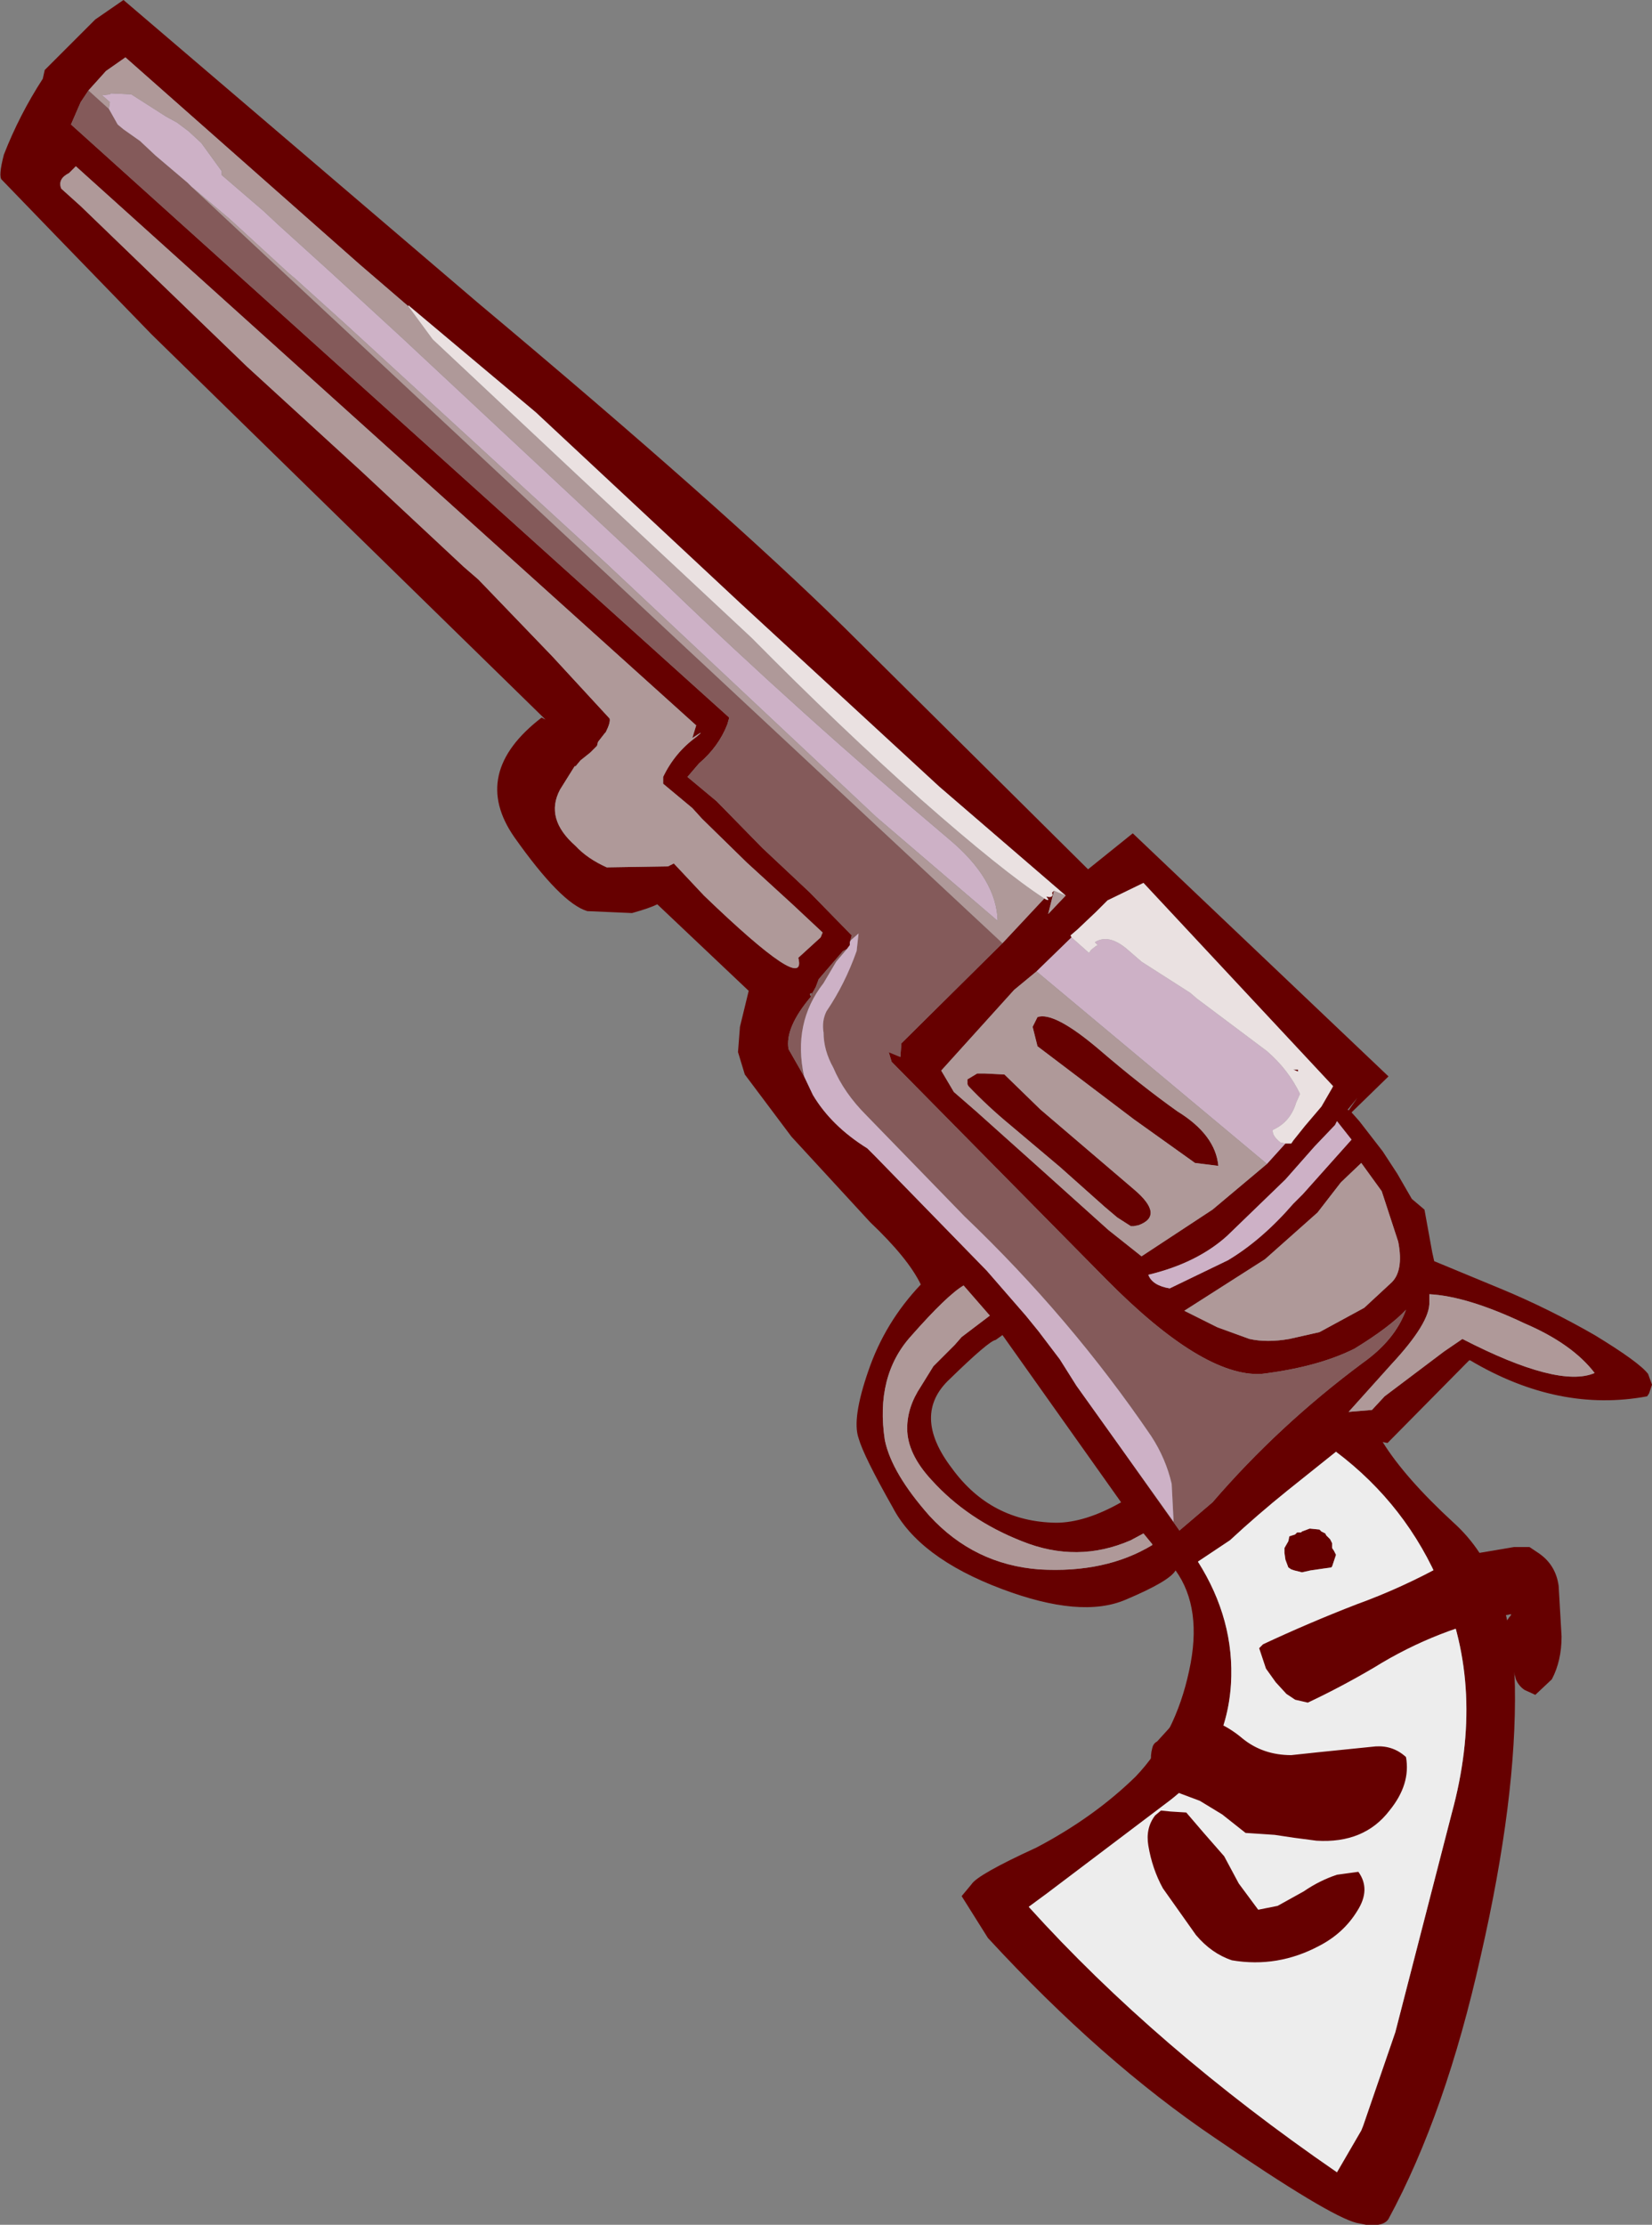 <?xml version="1.0" encoding="UTF-8" standalone="no"?>
<svg xmlns:xlink="http://www.w3.org/1999/xlink" height="114.4px" width="84.95px" xmlns="http://www.w3.org/2000/svg">
  <rect width="100%" height="100%" fill="#808080" stroke="none"/>
  <g transform="matrix(1.0, 0.0, 0.0, 1.0, 42.5, 57.2)">
    <path d="M13.45 -12.5 L15.75 -14.35 28.9 -1.85 27.0 0.0 27.4 0.45 28.6 2.0 29.35 3.15 30.1 4.45 30.75 5.0 31.15 7.2 31.25 7.65 34.75 9.1 Q37.15 10.1 39.5 11.45 41.8 12.85 42.25 13.45 L42.45 14.0 42.3 14.45 42.2 14.6 Q37.65 15.45 33.1 12.75 L33.05 12.75 32.9 12.9 28.85 17.0 28.6 16.95 Q29.75 18.8 32.25 21.1 35.25 23.8 35.4 29.5 35.5 35.25 33.65 43.35 31.85 51.45 28.9 56.9 28.65 57.3 27.75 57.2 L27.25 57.1 Q25.85 56.75 20.0 52.75 14.15 48.8 8.3 42.45 L6.95 40.3 7.45 39.7 Q7.75 39.2 10.8 37.8 13.75 36.25 15.9 34.15 17.95 32.0 18.65 28.7 19.35 25.5 17.95 23.55 17.65 24.1 15.4 25.05 13.1 26.05 9.0 24.5 4.75 22.9 3.4 20.3 1.9 17.65 1.65 16.75 1.3 15.75 2.15 13.3 3.0 10.8 4.85 8.85 4.2 7.5 2.25 5.65 L-1.8 1.25 -4.2 -1.95 -4.55 -3.1 -4.45 -4.4 -4.0 -6.25 -8.7 -10.7 Q-9.1 -10.5 -10.0 -10.25 L-12.3 -10.35 Q-13.65 -10.75 -16.05 -14.15 -18.35 -17.45 -14.65 -20.3 L-14.45 -20.2 -34.7 -40.0 -39.55 -45.0 -42.4 -47.95 Q-42.6 -48.1 -42.3 -49.25 -41.5 -51.3 -40.3 -53.15 L-40.2 -53.6 -39.25 -54.55 -37.6 -56.2 -36.15 -57.2 -17.95 -41.65 Q-5.3 -31.05 0.9 -24.95 L13.45 -12.5 M12.85 14.05 L15.1 17.2 18.15 21.5 19.85 20.05 Q23.25 16.1 27.55 12.9 29.25 11.7 29.8 10.15 28.95 11.05 27.15 12.15 25.25 13.1 22.35 13.45 19.35 13.6 14.4 8.6 L7.0 1.1 3.35 -2.6 3.2 -3.1 3.8 -2.85 3.85 -3.55 9.05 -8.7 11.2 -11.0 Q11.55 -10.8 11.3 -11.1 11.7 -11.0 11.6 -11.3 L11.7 -11.4 11.4 -10.2 12.3 -11.15 5.8 -16.75 -4.45 -26.2 -14.95 -36.0 -21.5 -41.5 -21.5 -41.45 -24.0 -43.6 -36.05 -54.25 -37.05 -53.55 -37.95 -52.55 -38.35 -51.95 -38.85 -50.8 -5.0 -20.3 -5.1 -19.95 Q-5.55 -18.8 -6.55 -17.95 L-7.15 -17.25 -5.65 -16.0 -3.3 -13.6 -0.85 -11.3 1.3 -9.1 1.2 -8.75 1.2 -8.6 1.05 -8.4 0.85 -8.3 -0.4 -6.85 -0.55 -6.45 -0.8 -6.0 -0.75 -6.15 -0.85 -6.1 -0.85 -6.05 -0.8 -5.95 Q-2.15 -4.35 -1.95 -3.25 L-1.15 -1.85 -0.7 -0.9 Q0.25 0.7 2.1 1.85 L2.5 2.25 8.25 8.15 10.25 10.45 10.9 11.25 12.0 12.7 12.85 14.05 M8.15 -2.0 L9.15 -1.95 11.0 -0.15 13.4 1.9 15.8 3.95 Q17.4 5.3 16.05 5.8 L15.8 5.85 15.7 5.85 15.65 5.85 14.95 5.4 14.3 4.85 12.0 2.8 9.45 0.65 Q8.3 -0.3 7.3 -1.35 L7.25 -1.45 7.25 -1.7 7.5 -1.85 7.75 -2.0 8.15 -2.0 M10.8 -7.25 L9.65 -6.3 5.9 -2.15 6.55 -1.05 7.7 -0.05 11.05 2.95 14.5 6.05 16.2 7.4 19.85 5.0 22.65 2.65 23.6 1.6 23.9 1.6 24.0 1.45 24.6 0.7 25.45 -0.3 26.0 -1.25 26.05 -1.35 16.3 -11.8 14.45 -10.9 13.85 -10.3 12.9 -9.4 12.55 -9.1 12.6 -9.0 10.8 -7.25 M10.6 -4.4 L10.85 -4.9 Q11.7 -5.2 14.0 -3.25 16.15 -1.4 18.05 -0.05 20.0 1.15 20.15 2.75 L18.95 2.6 15.8 0.35 10.85 -3.4 10.6 -4.4 M24.05 -2.2 L24.25 -2.2 24.25 -2.1 24.0 -2.2 24.05 -2.2 M26.8 -0.15 L26.85 -0.1 27.3 -0.75 26.85 -0.2 26.8 -0.15 M31.0 9.35 L31.0 9.75 Q31.05 10.8 29.05 12.95 L26.85 15.4 28.05 15.3 28.7 14.6 31.75 12.3 32.7 11.65 Q37.65 14.2 39.5 13.4 38.35 11.9 35.9 10.85 32.95 9.45 31.0 9.35 M26.25 0.45 L26.15 0.65 25.1 1.75 23.6 3.45 20.6 6.35 Q19.05 7.75 16.55 8.35 16.75 8.9 17.65 9.05 L20.65 7.6 Q22.4 6.55 24.0 4.7 L24.5 4.2 27.0 1.4 26.25 0.45 M28.55 4.05 L27.5 2.6 26.45 3.6 25.25 5.15 22.55 7.55 18.4 10.2 20.1 11.05 21.75 11.65 Q22.65 11.85 23.8 11.65 L25.35 11.3 27.65 10.05 29.0 8.8 Q29.7 8.2 29.4 6.65 L28.55 4.05 M23.7 19.45 Q22.15 20.7 20.75 22.0 L19.1 23.1 Q21.0 26.1 20.8 29.4 20.55 33.25 17.5 35.5 L11.35 40.15 10.4 40.85 Q16.95 48.1 26.25 54.5 L27.5 52.35 27.6 52.1 29.25 47.3 32.15 36.05 Q33.9 29.65 31.6 24.4 29.85 20.2 26.2 17.45 L23.7 19.45 M24.4 21.6 L24.45 21.55 24.85 21.4 25.35 21.45 25.45 21.55 25.65 21.65 25.7 21.75 25.9 21.95 26.0 22.15 26.0 22.4 26.1 22.55 26.2 22.75 26.0 23.35 25.95 23.4 25.6 23.45 24.9 23.55 24.45 23.65 24.05 23.55 23.9 23.5 23.75 23.4 23.6 23.0 23.55 22.65 23.55 22.4 23.75 22.05 23.8 21.8 24.1 21.7 24.2 21.6 24.4 21.6 M8.4 10.45 L7.05 8.9 Q6.2 9.4 4.35 11.5 2.5 13.55 3.0 16.85 3.35 18.55 5.3 20.75 7.6 23.25 10.95 23.5 14.35 23.7 16.75 22.25 L16.75 22.2 16.3 21.65 15.65 22.0 Q12.9 23.2 10.05 22.05 7.25 20.95 5.4 18.9 4.15 17.55 4.15 16.25 4.15 15.15 4.85 14.1 L5.5 13.05 6.6 11.95 6.95 11.55 8.4 10.45 M9.05 11.45 L8.7 11.7 Q8.35 11.75 6.35 13.7 4.35 15.55 6.45 18.3 8.45 21.05 11.8 21.1 13.3 21.1 15.15 20.05 L9.05 11.45 M-18.65 -28.05 L-17.9 -27.4 -14.1 -23.45 -11.15 -20.25 Q-11.1 -20.05 -11.35 -19.55 L-11.4 -19.5 -11.75 -19.05 -11.8 -18.85 -12.15 -18.5 -12.65 -18.1 -12.9 -17.8 -12.95 -17.8 -13.7 -16.6 Q-14.5 -15.1 -12.9 -13.7 -12.3 -13.05 -11.3 -12.6 L-8.15 -12.65 Q-7.95 -12.75 -7.85 -12.8 L-6.3 -11.15 Q-0.95 -6.0 -1.45 -7.95 L-0.3 -9.0 -0.2 -9.25 -1.75 -10.7 -4.1 -12.85 -6.4 -15.1 -6.9 -15.65 -7.8 -16.4 -8.4 -16.9 -8.4 -17.25 Q-7.8 -18.5 -6.7 -19.3 -6.15 -19.75 -6.9 -19.25 L-6.7 -19.9 -38.6 -48.65 -38.95 -48.3 Q-39.55 -48.0 -39.35 -47.5 L-38.35 -46.6 -29.8 -38.35 -23.9 -32.95 -18.65 -28.05" fill="#660000" fill-rule="evenodd" stroke="none"/>
    <path d="M12.85 14.05 L17.85 21.05 17.75 19.1 Q17.45 17.8 16.7 16.65 12.55 10.55 7.1 5.35 L2.05 0.15 Q0.9 -1.0 0.35 -2.3 -0.15 -3.2 -0.15 -4.1 -0.25 -4.7 0.0 -5.2 0.95 -6.6 1.55 -8.3 L1.65 -9.2 1.25 -8.85 1.2 -8.75 1.3 -9.1 -0.85 -11.3 -3.3 -13.6 -5.65 -16.0 -7.15 -17.25 -6.55 -17.95 Q-5.55 -18.8 -5.1 -19.95 L-5.0 -20.3 -38.85 -50.8 -38.35 -51.95 -37.95 -52.55 -36.9 -51.6 -36.45 -50.8 -36.15 -50.55 -35.3 -49.95 -34.5 -49.2 -32.85 -47.8 -32.75 -47.7 -32.65 -47.6 9.05 -8.7 3.85 -3.55 3.8 -2.85 3.2 -3.1 3.35 -2.6 7.0 1.1 14.4 8.6 Q19.35 13.6 22.35 13.45 25.25 13.1 27.15 12.15 28.95 11.05 29.8 10.15 29.25 11.7 27.55 12.9 23.25 16.1 19.85 20.05 L18.15 21.5 15.1 17.2 12.85 14.05 M1.05 -8.4 L0.5 -7.75 -0.15 -6.65 Q-1.75 -4.6 -1.15 -1.85 L-1.95 -3.25 Q-2.15 -4.35 -0.8 -5.95 L-0.8 -6.0 -0.55 -6.45 -0.4 -6.85 0.85 -8.3 1.05 -8.4" fill="#845a5a" fill-rule="evenodd" stroke="none"/>
    <path d="M1.2 -8.75 L1.25 -8.85 1.65 -9.2 1.55 -8.3 Q0.95 -6.6 0.0 -5.2 -0.25 -4.7 -0.15 -4.1 -0.15 -3.2 0.35 -2.3 0.9 -1.0 2.05 0.15 L7.1 5.35 Q12.55 10.55 16.7 16.65 17.45 17.8 17.75 19.1 L17.85 21.05 12.85 14.05 12.0 12.7 10.9 11.25 10.25 10.45 8.25 8.15 2.5 2.25 2.1 1.85 Q0.25 0.7 -0.7 -0.9 L-1.15 -1.85 Q-1.75 -4.6 -0.15 -6.65 L0.5 -7.75 1.05 -8.4 1.2 -8.6 1.2 -8.75 M-32.65 -47.6 L-32.75 -47.7 -32.85 -47.8 -34.5 -49.2 -35.3 -49.95 -36.15 -50.55 -36.45 -50.8 -36.9 -51.6 -36.85 -51.95 -37.25 -52.3 -36.85 -52.35 -36.8 -52.4 -35.75 -52.35 -33.95 -51.2 -33.4 -50.9 -32.8 -50.45 -32.15 -49.85 -31.1 -48.4 -31.1 -48.2 -28.95 -46.35 -28.2 -45.65 -25.55 -43.25 -21.85 -39.85 -8.25 -27.15 Q-1.35 -20.5 6.3 -14.05 8.75 -12.0 8.8 -9.85 L2.55 -15.2 -11.35 -28.25 -24.75 -40.55 -27.35 -42.9 -27.65 -43.15 -30.7 -45.95 -32.65 -47.6 M10.8 -7.25 L12.6 -9.0 13.5 -8.2 13.6 -8.35 13.85 -8.55 13.95 -8.6 13.8 -8.75 Q14.5 -9.2 15.45 -8.4 L16.2 -7.75 18.7 -6.15 19.05 -5.85 22.65 -3.15 Q23.75 -2.2 24.35 -0.95 L24.15 -0.5 Q23.85 0.5 22.95 0.9 22.9 1.2 23.35 1.55 L23.6 1.6 22.65 2.65 10.8 -7.25 M26.25 0.45 L27.0 1.4 24.5 4.2 24.0 4.7 Q22.4 6.55 20.65 7.6 L17.65 9.05 Q16.75 8.9 16.55 8.35 19.05 7.75 20.6 6.35 L23.6 3.45 25.1 1.75 26.15 0.65 26.25 0.45" fill="#cdb1c6" fill-rule="evenodd" stroke="none"/>
    <path d="M9.05 -8.7 L-32.65 -47.6 -30.7 -45.95 -27.65 -43.15 -27.35 -42.9 -24.75 -40.55 -11.35 -28.25 2.55 -15.2 8.8 -9.85 Q8.75 -12.0 6.3 -14.05 -1.35 -20.5 -8.25 -27.15 L-21.85 -39.85 -25.55 -43.25 -28.2 -45.65 -28.95 -46.35 -31.1 -48.2 -31.1 -48.4 -32.15 -49.85 -32.8 -50.45 -33.4 -50.9 -33.95 -51.2 -35.75 -52.35 -36.8 -52.4 -36.85 -52.35 -37.25 -52.3 -36.85 -51.95 -36.9 -51.6 -37.95 -52.55 -37.05 -53.55 -36.05 -54.25 -24.0 -43.6 -21.5 -41.45 -20.25 -39.75 -12.95 -32.9 -3.85 -24.4 Q0.7 -19.8 4.85 -16.1 9.05 -12.4 11.2 -11.0 L9.05 -8.7 M8.15 -2.0 L7.75 -2.0 7.5 -1.85 7.25 -1.7 7.25 -1.45 7.3 -1.35 Q8.3 -0.3 9.45 0.65 L12.0 2.8 14.3 4.85 14.95 5.4 15.65 5.85 15.7 5.85 15.8 5.85 16.05 5.8 Q17.4 5.3 15.8 3.95 L13.4 1.9 11.0 -0.15 9.15 -1.95 8.15 -2.0 M22.65 2.65 L19.85 5.0 16.2 7.4 14.5 6.05 11.05 2.95 7.7 -0.05 6.55 -1.05 5.9 -2.15 9.65 -6.3 10.8 -7.25 22.65 2.65 M12.3 -11.15 L11.4 -10.2 11.7 -11.4 12.3 -11.15 M10.6 -4.4 L10.85 -3.4 15.8 0.35 18.95 2.6 20.15 2.75 Q20.0 1.15 18.05 -0.05 16.15 -1.4 14.0 -3.25 11.7 -5.2 10.85 -4.9 L10.6 -4.4 M31.0 9.35 Q32.95 9.45 35.9 10.85 38.35 11.9 39.5 13.4 37.65 14.2 32.7 11.65 L31.75 12.3 28.7 14.6 28.05 15.3 26.85 15.4 29.05 12.95 Q31.05 10.8 31.0 9.75 L31.0 9.35 M28.55 4.05 L29.4 6.65 Q29.7 8.2 29.0 8.8 L27.65 10.05 25.35 11.3 23.8 11.65 Q22.65 11.85 21.75 11.65 L20.1 11.05 18.4 10.2 22.55 7.55 25.25 5.15 26.45 3.6 27.5 2.6 28.55 4.05 M8.4 10.45 L6.95 11.55 6.6 11.95 5.5 13.05 4.85 14.1 Q4.15 15.15 4.15 16.25 4.15 17.55 5.4 18.9 7.25 20.95 10.05 22.05 12.9 23.2 15.65 22.0 L16.3 21.65 16.75 22.2 16.75 22.25 Q14.35 23.7 10.95 23.5 7.6 23.25 5.3 20.75 3.35 18.55 3.0 16.85 2.5 13.55 4.35 11.5 6.2 9.4 7.05 8.9 L8.4 10.45 M-18.65 -28.05 L-23.9 -32.95 -29.8 -38.35 -38.35 -46.6 -39.35 -47.5 Q-39.55 -48.0 -38.95 -48.3 L-38.6 -48.65 -6.7 -19.9 -6.9 -19.25 Q-6.15 -19.75 -6.7 -19.3 -7.8 -18.5 -8.4 -17.25 L-8.4 -16.9 -7.8 -16.4 -6.9 -15.65 -6.4 -15.1 -4.1 -12.85 -1.75 -10.7 -0.2 -9.25 -0.3 -9.0 -1.45 -7.95 Q-0.95 -6.0 -6.3 -11.15 L-7.85 -12.8 Q-7.95 -12.75 -8.15 -12.65 L-11.3 -12.6 Q-12.3 -13.05 -12.9 -13.7 -14.5 -15.1 -13.7 -16.6 L-12.95 -17.8 -12.9 -17.8 -12.65 -18.1 -12.15 -18.5 -11.8 -18.85 -11.75 -19.05 -11.4 -19.5 -11.35 -19.55 Q-11.1 -20.05 -11.15 -20.25 L-14.1 -23.45 -17.9 -27.4 -18.65 -28.05" fill="#af9999" fill-rule="evenodd" stroke="none"/>
    <path d="M12.6 -9.0 L12.55 -9.1 12.9 -9.4 13.85 -10.3 14.45 -10.9 16.3 -11.8 26.05 -1.35 26.0 -1.25 25.45 -0.3 24.6 0.7 24.0 1.45 23.9 1.6 23.6 1.6 23.35 1.55 Q22.9 1.2 22.95 0.9 23.85 0.5 24.15 -0.5 L24.35 -0.95 Q23.75 -2.2 22.65 -3.15 L19.05 -5.85 18.7 -6.15 16.2 -7.75 15.45 -8.4 Q14.5 -9.2 13.8 -8.75 L13.95 -8.6 13.85 -8.55 13.6 -8.35 13.5 -8.2 12.6 -9.0 M11.7 -11.4 L11.6 -11.3 Q11.7 -11.0 11.3 -11.1 11.55 -10.8 11.2 -11.0 9.05 -12.4 4.85 -16.1 0.7 -19.8 -3.85 -24.4 L-12.95 -32.9 -20.25 -39.75 -21.5 -41.45 -21.5 -41.5 -14.95 -36.0 -4.45 -26.2 5.8 -16.75 12.3 -11.15 11.7 -11.4 M24.05 -2.2 L24.0 -2.2 24.25 -2.1 24.25 -2.2 24.05 -2.2" fill="#eae1e1" fill-rule="evenodd" stroke="none"/>
    <path d="M24.4 21.6 L24.2 21.6 24.1 21.7 23.8 21.8 23.75 22.05 23.55 22.4 23.55 22.65 23.6 23.0 23.75 23.4 23.9 23.5 24.05 23.55 24.45 23.65 24.9 23.55 25.6 23.45 25.95 23.4 26.0 23.35 26.2 22.75 26.1 22.55 26.0 22.4 26.0 22.15 25.9 21.95 25.7 21.75 25.65 21.65 25.45 21.55 25.35 21.45 24.85 21.4 24.45 21.55 24.4 21.6 M23.7 19.45 L26.2 17.45 Q29.85 20.2 31.6 24.4 33.9 29.65 32.15 36.05 L29.25 47.3 27.6 52.1 27.5 52.35 26.25 54.5 Q16.95 48.1 10.4 40.85 L11.35 40.15 17.5 35.5 Q20.55 33.25 20.8 29.4 21.0 26.1 19.1 23.1 L20.75 22.0 Q22.15 20.7 23.7 19.45" fill="#ededed" fill-rule="evenodd" stroke="none"/>
    <path d="M35.35 22.35 L36.15 22.35 36.6 22.65 Q37.5 23.25 37.65 24.35 L37.8 26.95 Q37.8 28.2 37.3 29.15 L36.45 29.95 35.9 29.7 Q35.6 29.5 35.45 29.15 L35.15 28.05 34.9 26.95 Q34.75 26.35 35.2 25.85 L35.2 25.8 Q31.45 26.5 28.15 28.55 26.45 29.55 24.75 30.35 L24.1 30.2 23.65 29.9 23.1 29.3 22.6 28.6 22.25 27.55 22.45 27.35 Q24.8 26.25 27.25 25.3 29.6 24.45 31.85 23.2 L32.4 22.85 35.35 22.35 M18.3 30.95 Q20.05 31.05 21.4 32.2 22.45 33.05 23.9 33.05 L25.3 32.9 28.25 32.6 Q29.15 32.55 29.8 33.15 30.05 34.55 28.95 35.9 27.65 37.6 25.2 37.45 L24.05 37.3 23.05 37.15 21.55 37.05 20.35 36.1 19.2 35.4 18.0 34.95 16.95 34.45 16.8 34.2 16.7 33.45 Q16.65 33.05 16.75 32.7 16.8 32.45 17.0 32.35 L18.0 31.25 18.3 31.0 18.3 30.95 M17.2 35.9 L17.7 35.95 18.5 36.0 19.4 37.05 20.45 38.25 21.2 39.65 22.2 41.0 23.2 40.8 24.55 40.05 Q25.35 39.5 26.25 39.2 L27.35 39.05 Q28.0 39.95 27.3 41.05 26.6 42.2 25.35 42.85 23.2 44.0 20.85 43.6 19.8 43.25 19.0 42.3 L17.3 39.9 Q16.75 38.9 16.55 37.7 16.4 36.8 16.9 36.15 L17.2 35.9" fill="#660000" fill-rule="evenodd" stroke="none"/>
  </g>
</svg>
